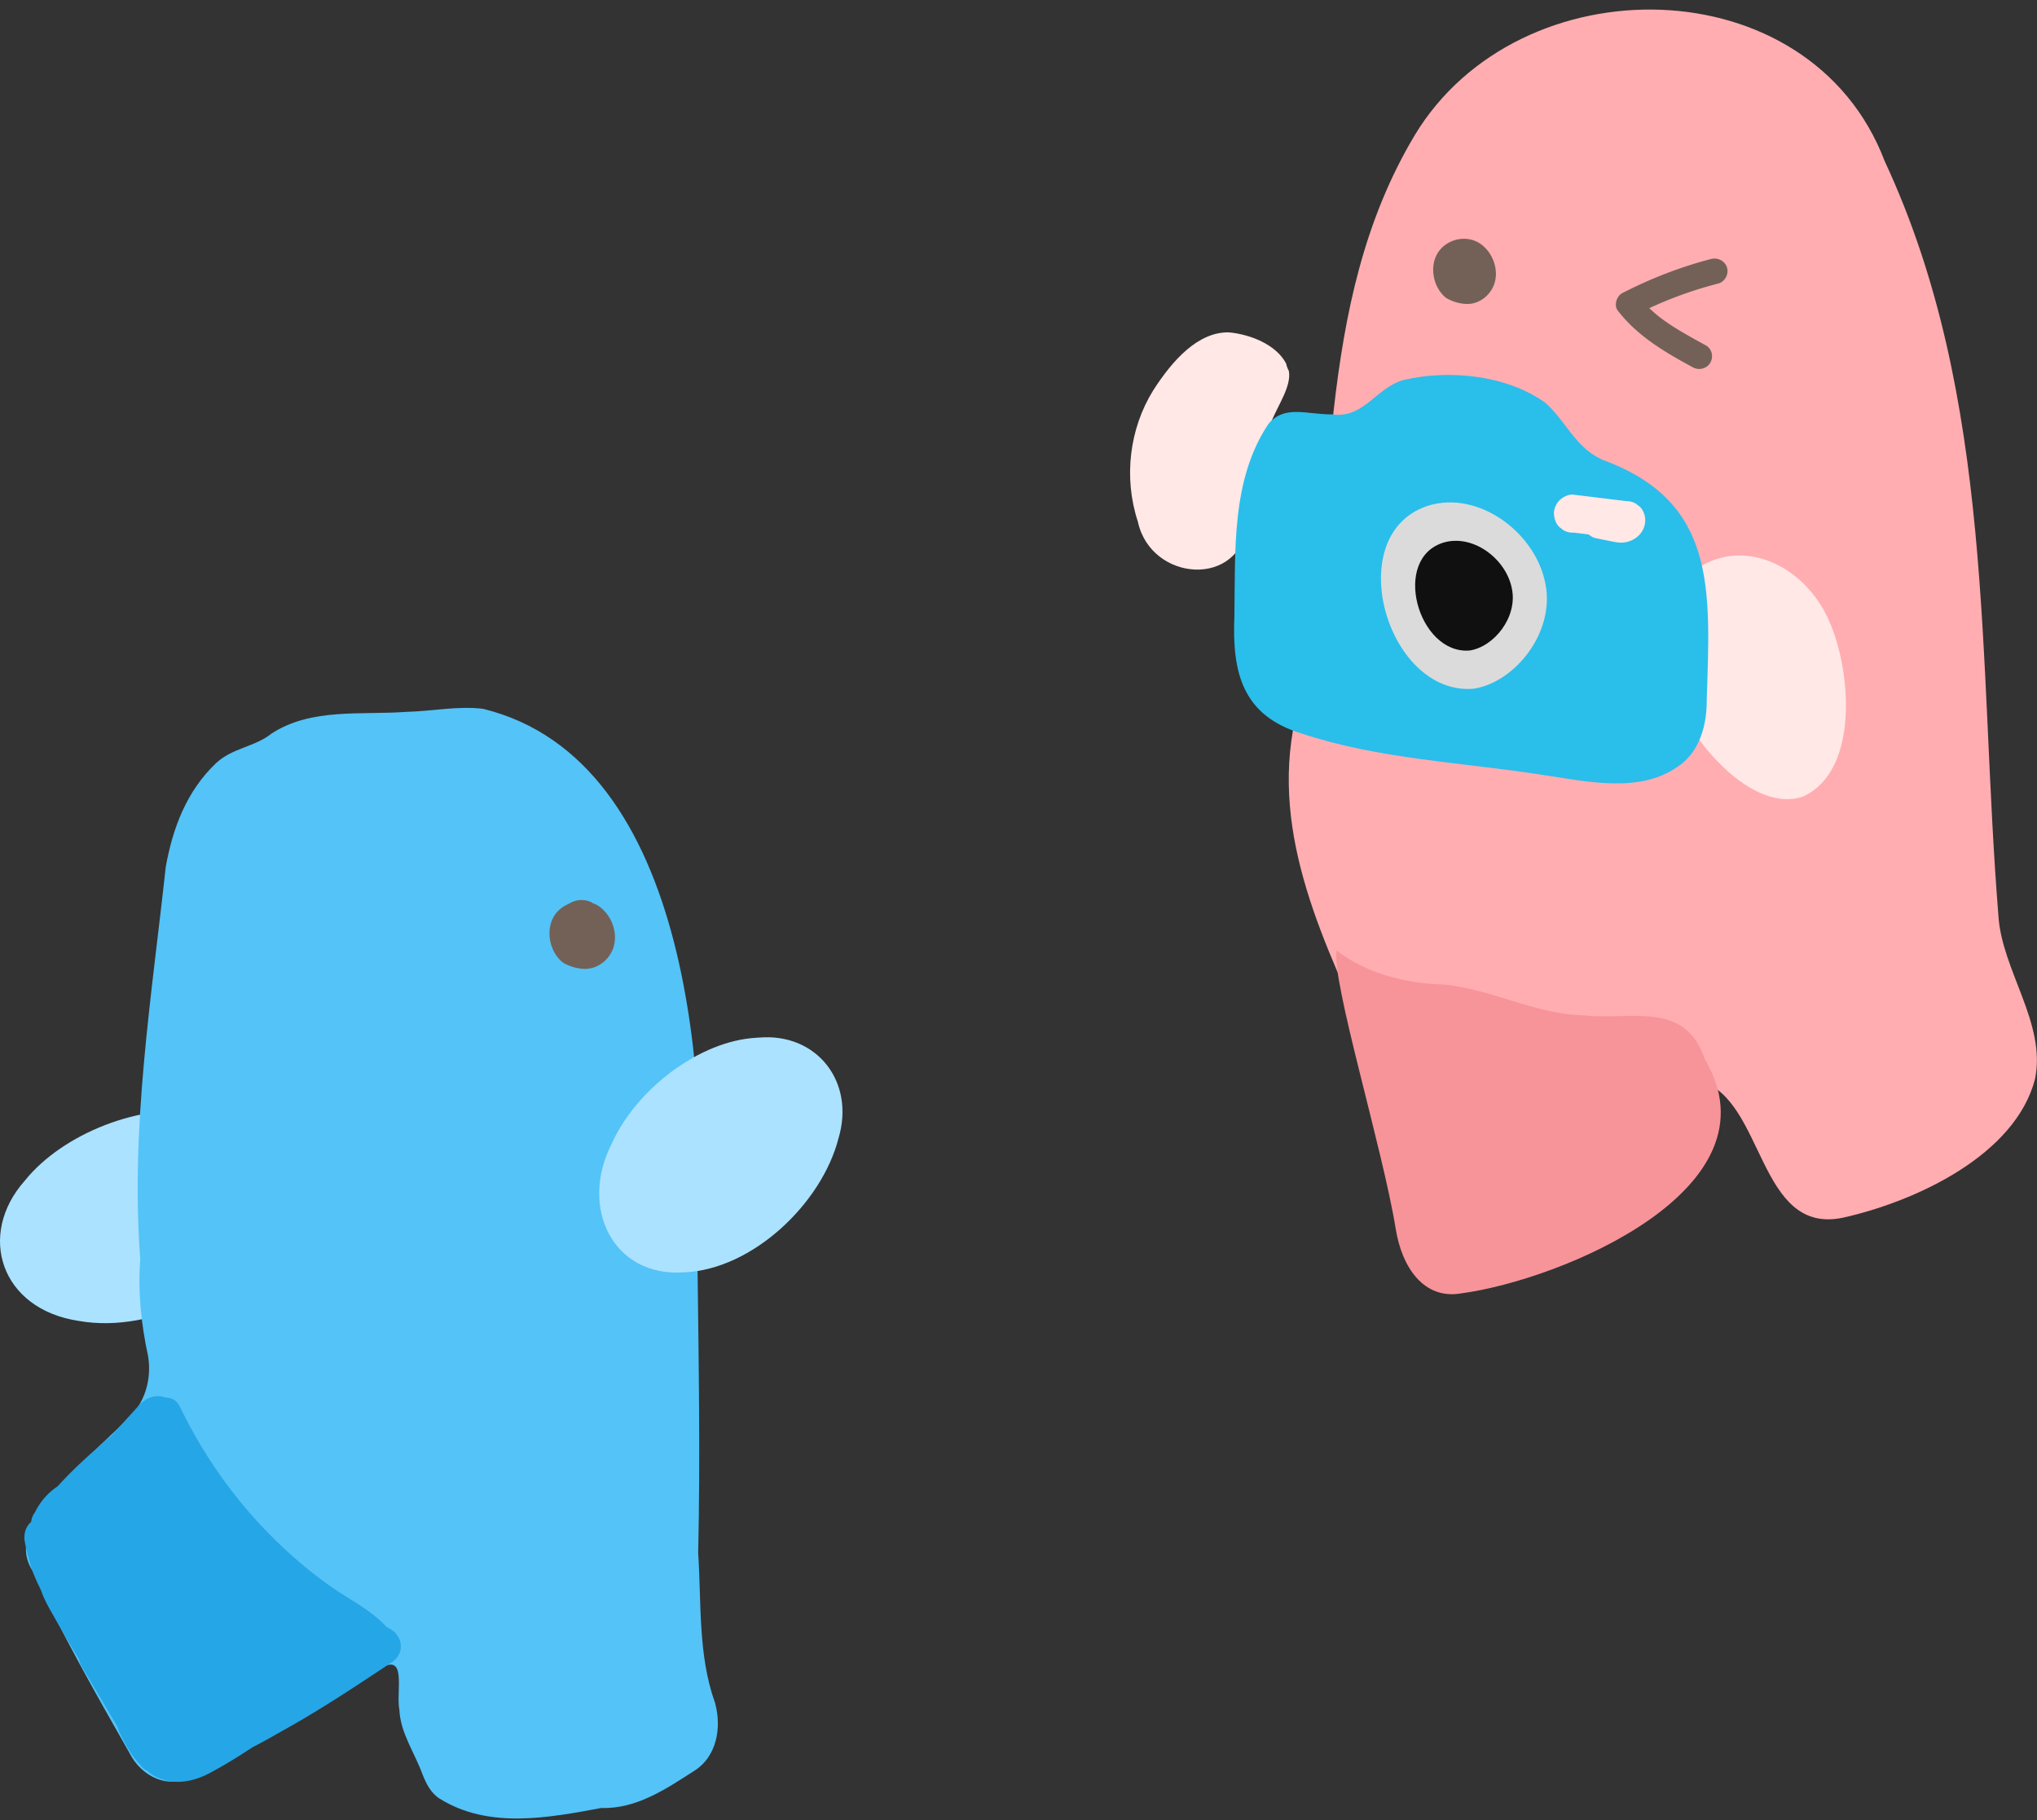 <svg xmlns="http://www.w3.org/2000/svg" width="160" height="143" fill="none"><rect width="100%" height="100%" fill="#333333" stroke="none"/><path fill="#FFADB1" d="M133.568 84.923c5.05 1.49 4.49 12.13 11.18 10.74 5.77-1.29 13.56-4.93 15.1-10.91.89-4.39-2.62-8.53-2.88-12.83-1.61-19.96-.25-40.63-8.93-59.26-5.86-15.41-28.72-15.63-36.91-2.05-8.04 13.43-5.95 29.35-8.96 44.21-2.79 9.21 1.15 17.83 4.95 26.14 1.01 4.9 2.04 9.77 2.9 14.71.31 3.03 2.12 6.54 5.66 5.66 7.82-1.31 20.7-6.71 17.91-16.42z"/><path fill="#FFE8E6" d="M132.048 55.754c-.66-1.78-.41-3.99-.47-6.11-.05-1.72.14-3.7 1.39-4.75 3.8-2.85 8.79-.54 10.71 3.9 1.72 3.83 2.41 11.82-2.12 13.81-3.76 1.17-8.01-3.73-9.46-6.71zM101.018 28.55c-.81-1.52-2.87-2.29-4.49-2.44-2.41-.05-4.42 2.17-5.95 4.56-1.85 2.98-2.35 6.83-1.2 10.32 1.02 4.72 8.09 5.28 8.64.03.21-2.7.71-5.36 1.81-7.83.61-1.47 1.61-2.85 1.41-4.04-.1-.19-.18-.39-.22-.61z"/><path fill="#2ABEEB" d="M125.688 36.025c-1.98-.93-2.79-3.1-4.36-4.42-3.04-2.15-7.49-2.58-11.01-1.77-2.2.54-3.16 3.08-5.7 2.72-2.03 0-3.71-.76-4.98.74-2.93 4.37-2.6 9.92-2.68 15.13-.19 4.43.64 7.81 5.32 9.21 6 1.99 12.5 2.25 18.76 3.22 3.43.5 7.65 1.51 10.67-.58 1.77-1.12 2.37-3.28 2.35-5.3.27-8.64.84-15.58-8.23-18.87l-.15-.08z"/><path fill="#DBDBDB" d="M112.589 39.615c3.89-.89 8.09 2.41 8.8 6.26.76 3.8-2.39 7.73-5.64 8.23-6.9.58-10.55-12.4-3.37-14.44l.219-.05z"/><path fill="#101010" d="M113.578 42.572c2.29-.53 4.76 1.42 5.18 3.69.45 2.23-1.41 4.55-3.32 4.84-4.06.34-6.21-7.3-1.98-8.5l.13-.03z"/><path fill="#FFE8E6" d="m123.568 41.836 4.17.51-1.5-1.5v.04c.02-.13.04-.27.05-.4 0 .03 0 .05-.02.07l.15-.36-.02.03.23-.3-.03.03.3-.23s-.07.04-.11.06l.36-.15-.13.03.4-.05h-.24l.4.05a32 32 0 0 1-1.4-.28c-.4-.08-.8-.06-1.16.15-.31.18-.61.54-.69.9-.17.74.22 1.68 1.05 1.85.27.05.53.11.8.16.35.07.71.16 1.07.18 1.02.04 1.98-.7 1.98-1.77 0-.37-.16-.81-.44-1.06l-.3-.23c-.23-.14-.49-.2-.76-.2l-4.17-.51c-.35-.04-.82.2-1.06.44-.26.26-.46.69-.44 1.06s.14.79.44 1.06l.3.23c.23.14.49.2.76.2z"/><path fill="#736157" d="M134.438 20.335c-2.43.63-4.78 1.54-7.01 2.69-.44.22-.68.96-.36 1.37 1.55 2.01 3.7 3.27 5.9 4.46.47.26 1.09.12 1.37-.36s.12-1.11-.36-1.37c-.99-.54-1.98-1.08-2.92-1.71-.48-.33-.78-.55-1.21-.93-.19-.17-.38-.35-.56-.54-.16-.16-.42-.47-.5-.56l-.36 1.37a31.4 31.4 0 0 1 6.53-2.48c.52-.14.84-.71.7-1.23s-.71-.84-1.23-.7zM117.408 22.187c.34-1.2-.3-2.65-1.41-3.2-1.11-.54-2.54-.09-3.13.99s-.27 2.63.71 3.42c0 0 .72.48 1.69.48s1.86-.72 2.14-1.69"/><path fill="#F79499" d="M133.888 83.172c-1.55-4.65-5.98-2.97-9.41-3.41-3.77-.03-7.31-2.07-11.11-2.42-3.08-.09-6.11-.92-8.38-2.67-.43 2.33 3.62 15.55 4.64 21.86.49 3.05 2.22 5.59 5.16 5.07 7.8-1.04 25.2-8.23 19.1-18.43"/><path fill="#ABE2FF" d="M16.029 87.401c-4.94-.83-11.14 1.68-14.08 5.35-3.77 4.24-1.92 10.1 4.25 11.02 5.9 1.04 12.85-2.69 15.27-7.28 2.33-3.98-.27-8.39-5.28-9.06l-.17-.03z"/><path fill="#54C3F7" d="M56.149 133.732c-1.33-3.75-1.05-7.78-1.31-11.74.17-7.45.04-14.93-.05-22.39.93-14.01-.32-39.87-16.85-43.92-2.01-.24-3.99.19-6 .24-3.61.26-7.47-.32-10.59 1.69-1.33 1.07-3.04 1.12-4.35 2.31-2.34 2.21-3.43 5.12-3.98 8.18-1.11 10.24-2.79 20.47-2 30.82-.2 2.57.07 5.1.61 7.6.31 1.86-.27 3.81-1.71 5.05-1.93 1.92-4 3.63-5.73 5.78-1.32 1.68-3.01 3.87-1.65 6.02 2.25 4.88 4.93 9.59 7.61 14.3.96 1.95 3.16 2.96 5.14 1.81 4.88-2.62 9.57-5.49 14.38-8.28 2.39-1.61 1.41 1.67 1.7 3.12.08 1.81 1.2 3.37 1.81 5.05.29.74.67 1.5 1.36 1.93 3.83 2.39 8.51 1.51 12.69.73 2.77.09 5.11-1.51 7.32-2.93 1.7-1.07 2.14-3.29 1.65-5.18l-.04-.19z"/><path fill="#736157" d="M46.739 71.023s-.08-.03-.12-.04c-.06-.04-.12-.08-.18-.11-.23-.11-.49-.17-.76-.17-.38 0-.73.12-1.03.31-.49.21-.92.56-1.18 1.04-.62 1.12-.28 2.75.74 3.56 0 0 .75.5 1.76.5s1.95-.75 2.24-1.76c.36-1.25-.31-2.77-1.47-3.34z"/><path fill="#25A6E6" d="M30.409 127.839h-.02c-1.22-1.35-2.89-2.14-4.37-3.18-1.71-1.2-3.31-2.57-4.78-4.06-2.92-2.94-5.3-6.35-7.11-10.09-.26-.53-.69-.73-1.12-.71-.71-.29-1.5-.03-2.05.56-.69.75-1.37 1.51-2.06 2.27-.06.07-.12.13-.18.2-.37.29-.72.59-1.05.91-1.11.94-2.16 1.94-3.14 3.02a5.2 5.2 0 0 0-1.77 2.02c-.19.26-.29.52-.31.78-.44.37-.61.96-.5 1.56.08.45.19.89.31 1.33.19.75.47 1.48.82 2.18.05.1.09.2.14.3.16.46.37.91.62 1.36.77 1.38 1.57 2.74 2.38 4.09.03.17.09.34.19.51.94 1.59 1.88 3.18 2.83 4.77.03.13.07.26.13.39.43.92.95 1.88 1.68 2.63.15.2.33.35.52.43.12.09.23.2.36.29 1.45.89 3.07.67 4.52-.1 1.16-.61 2.28-1.31 3.39-2.04.95-.48 1.86-1.02 2.74-1.51 2.81-1.58 5.5-3.37 8.19-5.16 1.15-.76.83-2.26-.36-2.74z"/><path fill="#ABE2FF" d="M59.449 81.523c-4.49.22-9.49 4.05-11.41 8.34-2.56 5.03.12 10.49 5.7 10.09 5.37-.22 10.81-5.42 12.12-10.52 1.34-4.47-1.73-8.32-6.26-7.92h-.15z"/></svg>